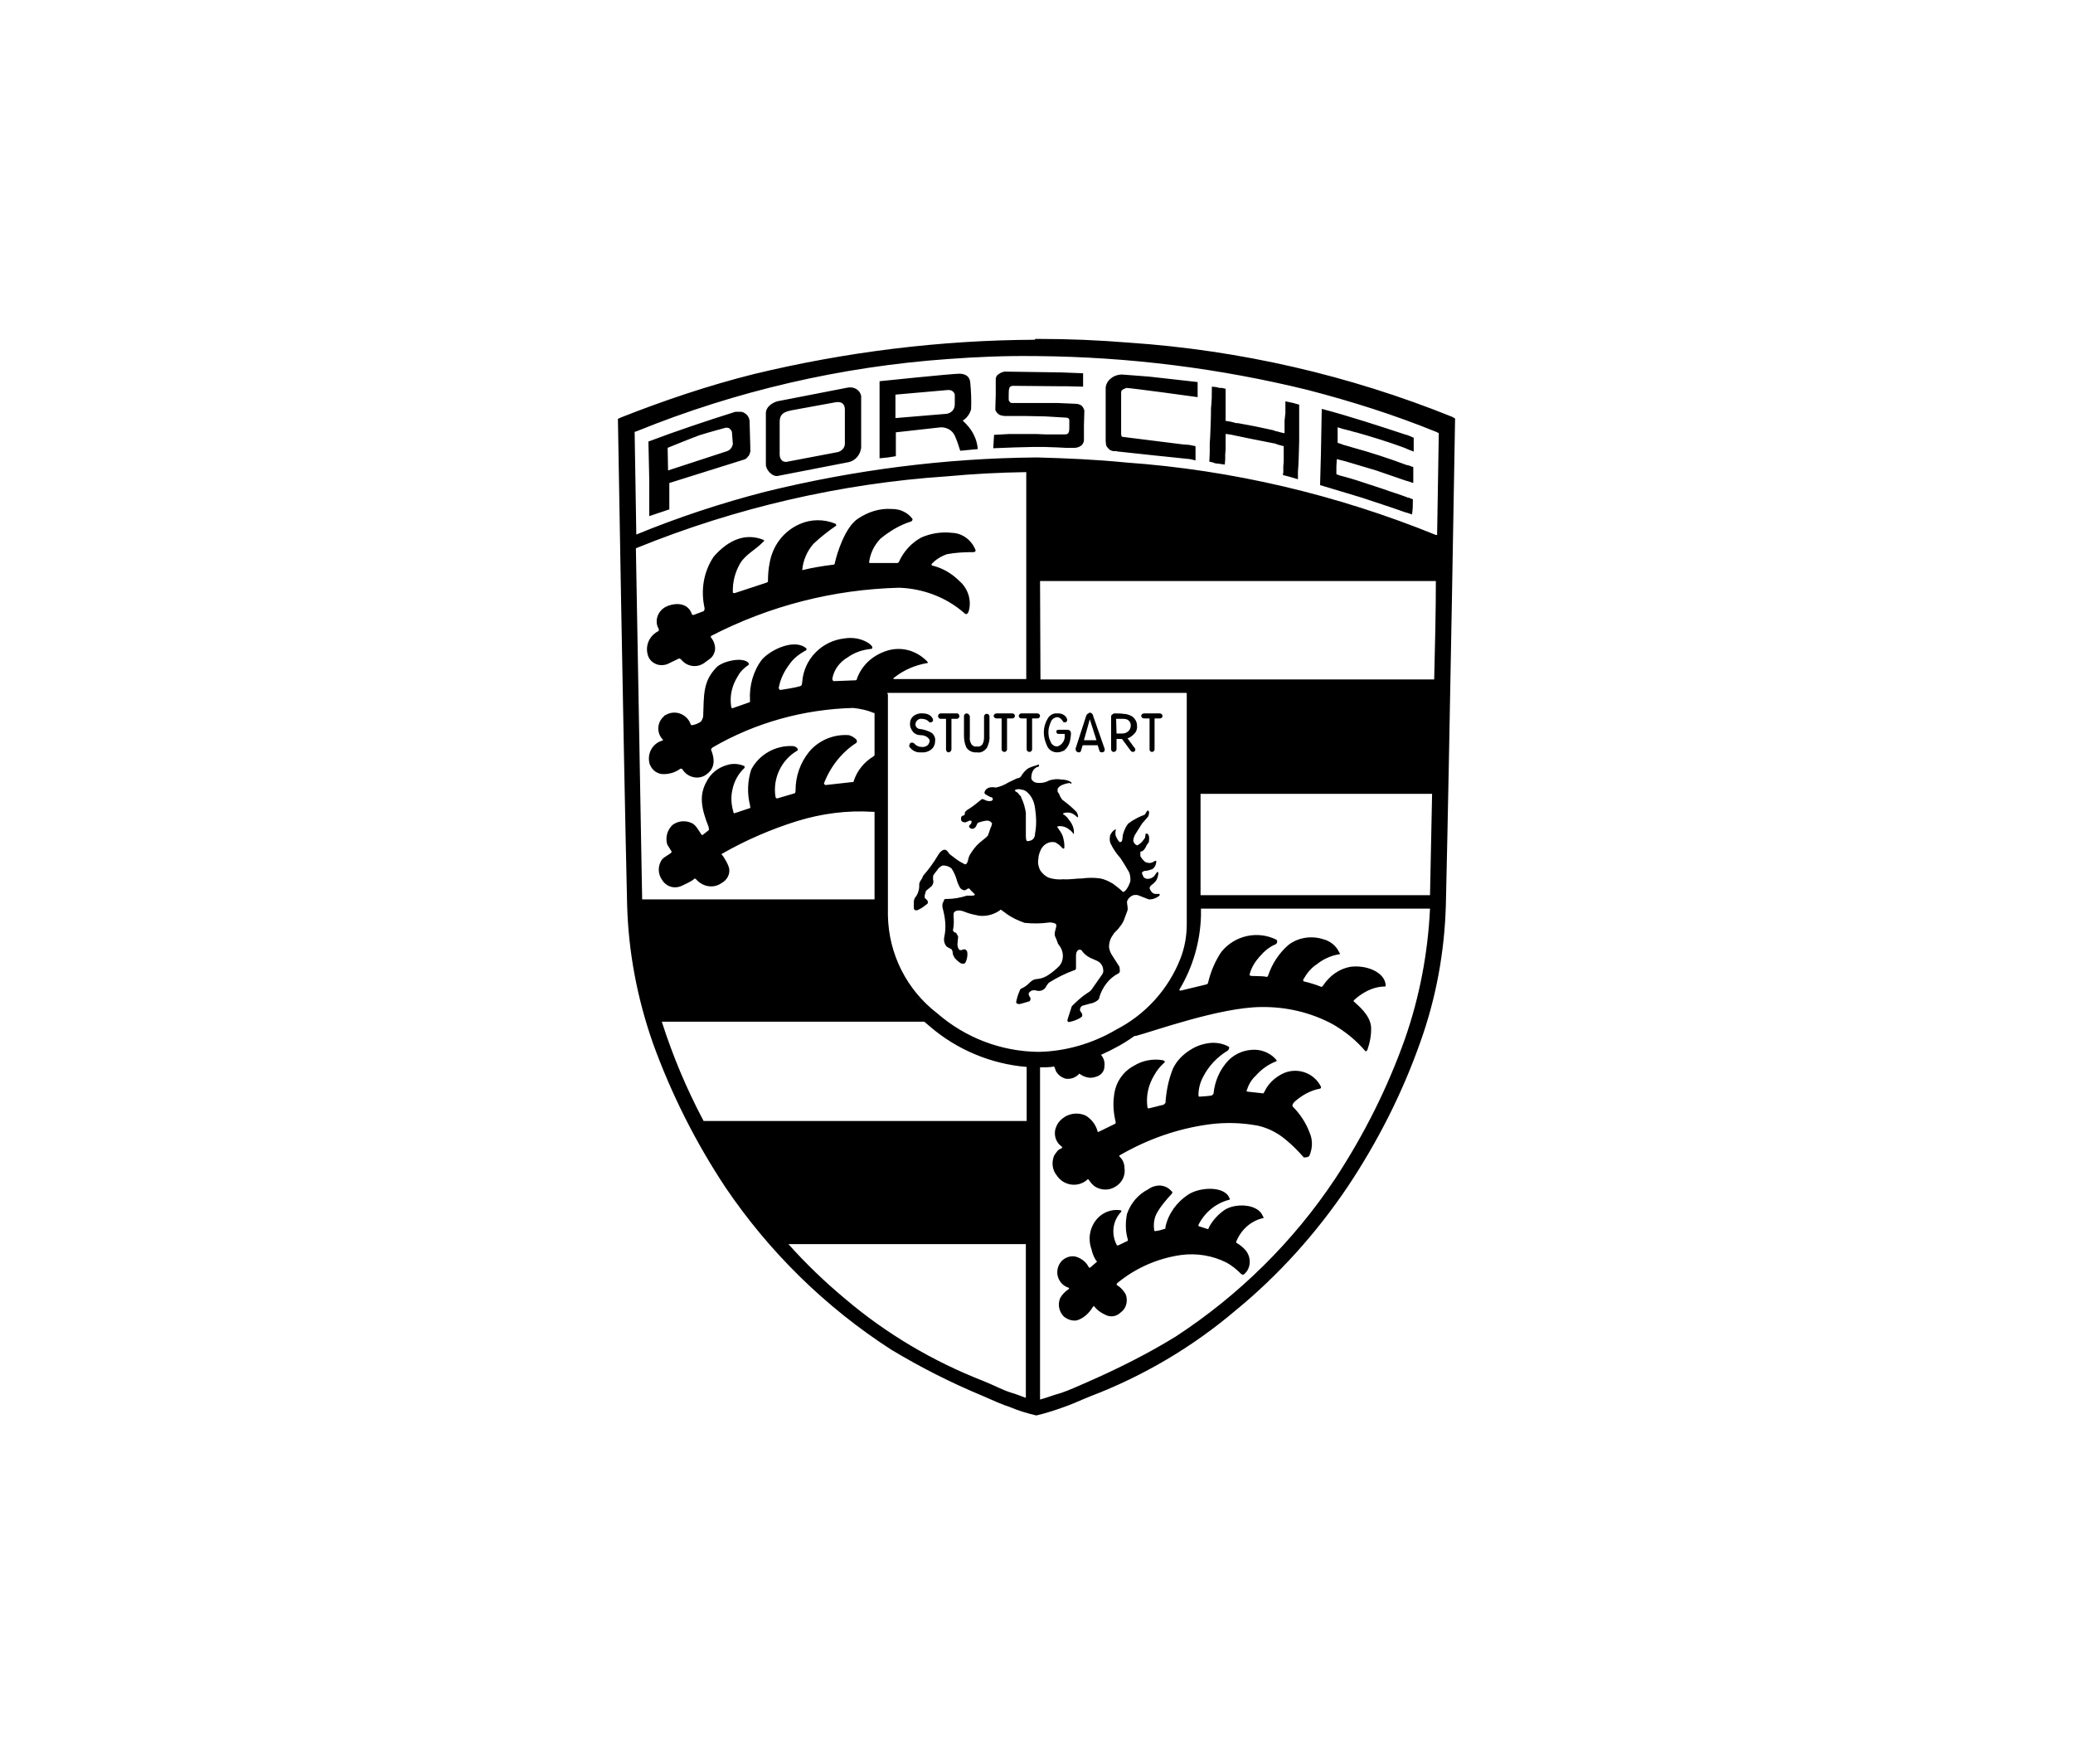 <svg width="208" height="177" viewBox="0 0 208 177" fill="none" xmlns="http://www.w3.org/2000/svg">
<path d="M103.853 34.084C94.334 34.126 84.856 35.303 75.63 37.53C71.1 38.665 66.613 40.177 62.252 41.9L62 42.026C62 42.026 62.545 74.595 62.923 90.731C63.048 95.48 63.929 100.145 65.523 104.683C67.368 109.768 69.8 114.601 72.778 119.097C77.181 125.611 82.843 131.158 89.427 135.402C92.362 137.167 95.424 138.722 98.569 140.025C99.618 140.487 100.54 140.907 101.337 141.16C102.218 141.538 103.098 141.79 103.979 142C104.902 141.79 105.782 141.496 106.621 141.202C107.502 140.907 108.382 140.487 109.431 140.067C114.715 138.05 119.622 135.15 123.941 131.494C128.303 127.922 132.077 123.72 135.222 119.055C138.242 114.517 140.674 109.726 142.477 104.641C144.113 100.103 144.952 95.438 145.077 90.689C145.455 74.51 146 41.984 146 41.984L145.706 41.816C135.39 37.656 124.444 35.135 113.331 34.378C110.186 34.126 107.334 34 104.147 34H103.853V34.084ZM103.853 35.723H104.105C113.247 35.807 122.347 36.942 131.238 39.127C135.6 40.261 139.877 41.606 144.113 43.329L144.364 43.455L144.197 53.667H144.071C134.132 49.633 123.648 47.153 112.954 46.397C110.018 46.103 107.082 45.977 104.147 45.893H103.895C94.753 45.977 85.653 47.153 76.762 49.339C72.359 50.473 68.039 51.902 63.845 53.625L63.678 43.329L63.929 43.245C73.868 39.211 84.436 36.773 95.13 36.017C97.982 35.807 100.918 35.681 103.853 35.723ZM100.792 37.278C100.582 37.32 100.372 37.404 100.205 37.53C100.037 37.614 99.953 37.782 99.911 37.95V39.547L99.869 41.06C99.869 41.228 100.037 41.438 100.163 41.522C100.331 41.69 100.54 41.69 100.792 41.732H102.805L104.902 41.774L106.999 41.9C107.166 41.9 107.25 41.984 107.292 42.111V42.951C107.292 43.119 107.292 43.245 107.208 43.413C107.166 43.539 107.04 43.581 106.789 43.581H104.944L103.937 43.539H101.295L99.743 43.623L99.659 44.968L101.84 44.884L103.518 44.842H104.86L106.076 44.884L106.915 44.926H107.837C108.047 44.926 108.299 44.842 108.466 44.716C108.634 44.59 108.718 44.422 108.76 44.212V42.699L108.802 41.186C108.76 41.018 108.676 40.85 108.55 40.724C108.424 40.598 108.257 40.556 108.047 40.514L106.118 40.43H101.463L101.337 40.346C101.253 40.261 101.211 40.177 101.211 40.093V39.547C101.211 39.337 101.211 39.085 101.295 38.875C101.337 38.791 101.463 38.707 101.672 38.707L106.369 38.749H107.04L108.676 38.791V37.446L106.495 37.362L100.792 37.278ZM96.305 37.488C95.508 37.488 88.253 38.244 88.253 38.244V45.977L89.091 45.893L89.888 45.767V43.371L94.417 42.867C95.004 42.867 95.55 43.161 95.801 43.707C96.011 44.17 96.179 44.674 96.347 45.22L98.108 45.052C98.066 44.548 97.94 44.086 97.73 43.665C97.479 43.119 97.059 42.615 96.598 42.195C97.017 41.942 97.311 41.522 97.437 41.06C97.479 40.135 97.437 39.253 97.353 38.37C97.311 37.95 97.101 37.53 96.305 37.488ZM112.576 37.572C112.199 37.572 111.779 37.698 111.486 37.95C111.192 38.16 110.983 38.496 110.941 38.875V44.254L110.983 44.632C111.024 44.8 111.108 44.884 111.192 44.968C111.318 45.136 111.486 45.22 111.737 45.262H112.073L112.157 45.304H112.241L115.763 45.682L119.412 46.061L119.957 46.187V44.758L119.328 44.632L118.825 44.59H118.741L115.721 44.212L112.702 43.834C112.66 43.834 112.576 43.834 112.534 43.749L112.492 43.581V39.463C112.492 39.295 112.492 39.169 112.66 39.085C112.786 39.001 112.912 38.959 113.037 38.917C113.708 38.959 119.328 39.715 120.167 39.841V38.328L115.302 37.782L112.576 37.572ZM121.593 38.791V39.127C121.593 39.589 121.593 40.219 121.509 40.934C121.509 41.9 121.467 42.867 121.425 43.834L121.383 44.464V45.388L121.341 46.313L121.718 46.397L121.928 46.481L122.306 46.523L122.893 46.607L122.935 46.061V45.598L122.977 45.052V43.539C123.06 43.539 123.186 43.539 123.27 43.581H123.396L125.199 43.959L127.967 44.506L128.177 44.59L128.47 44.674L128.806 44.758V46.271L128.764 46.775V47.363L128.722 47.658L129.225 47.784L129.519 47.868L129.812 47.952L130.232 48.078V47.321C130.316 46.397 130.316 45.43 130.357 44.296V40.598L129.77 40.43L128.974 40.261V41.438L128.89 42.195V43.455H128.848L128.47 43.371L128.177 43.287L127.967 43.245L127.757 43.161L125.996 42.783L124.193 42.447H124.025L123.564 42.321L123.102 42.237H122.977V39.001L122.599 38.917H122.347L122.054 38.833L121.593 38.791ZM85.107 38.875L77.978 40.261C77.433 40.43 76.846 40.85 76.846 41.438V46.607C76.846 47.153 77.517 47.868 78.062 47.742L85.191 46.355C85.862 46.187 86.323 45.598 86.407 44.926V39.715C86.282 39.127 85.736 38.791 85.107 38.875C85.149 38.875 85.149 38.875 85.107 38.875ZM95.088 39.127C95.298 39.127 95.466 39.127 95.633 39.295C95.759 39.421 95.801 39.505 95.801 39.673V40.556C95.801 40.808 95.717 41.06 95.55 41.228C95.382 41.396 95.13 41.522 94.879 41.522L92.362 41.732L89.846 41.942V39.589L95.088 39.127ZM83.891 40.346C84.562 40.261 84.772 40.64 84.772 41.102V44.422C84.814 44.842 84.52 45.22 84.101 45.346L79.026 46.313C78.523 46.439 78.23 46.061 78.23 45.598V42.321C78.23 41.648 78.523 41.354 79.32 41.186C79.278 41.186 83.891 40.346 83.891 40.346ZM132.622 41.018L132.538 45.556L132.454 48.666L136.648 49.927C137.99 50.389 139.5 50.851 141.009 51.398L141.177 51.44L141.68 51.608C141.764 51.062 141.764 50.641 141.764 50.095L141.345 49.927H141.261L141.177 49.885C140.422 49.591 139.542 49.339 138.745 49.044L136.187 48.204L135.642 48.036L135.054 47.868L134.425 47.7L134.09 47.574V46.817L134.132 46.061L134.971 46.271L138.074 47.195L141.009 48.204L141.303 48.288L141.806 48.456V46.859L141.345 46.691L141.135 46.649C139.332 45.977 137.529 45.388 135.683 44.884L135.264 44.758L134.803 44.632L134.593 44.548L134.216 44.422V42.867L134.761 43.035L135.432 43.203L136.019 43.371H136.061C137.696 43.834 139.332 44.338 140.926 44.926L141.303 45.094L141.848 45.304V43.917L141.471 43.749L141.135 43.623H141.093C138.284 42.699 135.474 41.774 132.622 41.018ZM74.288 41.312H73.784C70.849 42.237 67.955 43.203 65.061 44.296L65.145 48.162V51.776L67.158 51.103V48.456L74.665 46.103C74.833 46.061 74.959 45.935 75.042 45.809C75.168 45.724 75.21 45.556 75.252 45.43C75.252 45.388 75.294 45.304 75.294 45.262L75.21 42.195C75.168 41.9 75.001 41.606 74.707 41.438C74.581 41.354 74.455 41.312 74.288 41.312ZM72.82 42.909H72.904C73.071 42.909 73.197 42.951 73.281 43.077C73.407 43.203 73.449 43.287 73.449 43.455L73.533 44.548C73.491 44.758 73.407 44.926 73.281 45.052C73.155 45.178 72.987 45.262 72.82 45.304L67.032 47.195L66.99 44.926C66.99 44.926 69.255 44.002 70.178 43.665C71.1 43.371 72.82 42.909 72.82 42.909ZM102.973 47.363V68.123H89.72C89.553 68.123 89.636 68.039 89.804 67.913C90.727 67.198 91.817 66.736 92.992 66.526C93.117 66.526 93.159 66.484 92.992 66.316C91.859 65.181 90.266 64.803 88.798 65.349C87.498 65.812 86.449 66.778 85.988 68.081C85.988 68.207 85.904 68.249 85.82 68.249L83.681 68.333C83.556 68.333 83.514 68.165 83.514 68.081C83.681 67.156 84.269 66.4 85.065 65.938C85.778 65.433 86.575 65.181 87.414 65.097H87.456C87.54 65.055 87.54 64.929 87.498 64.845C87.372 64.677 87.204 64.551 86.995 64.425C86.323 64.047 85.527 63.921 84.73 64.047C82.465 64.299 80.662 66.106 80.494 68.417C80.452 68.669 80.494 68.753 80.285 68.837C79.739 69.005 78.817 69.132 78.314 69.216C78.23 69.258 78.104 69.047 78.146 68.963C78.314 68.081 78.691 67.325 79.236 66.61C79.614 66.064 80.159 65.644 80.746 65.307C80.914 65.265 80.956 65.139 80.914 65.055C79.781 64.047 77.433 65.097 76.468 66.148C75.588 67.282 75.168 68.795 75.252 70.224V70.434L73.449 71.065L73.365 70.897C73.197 69.804 73.449 68.753 74.036 67.829C74.288 67.367 74.665 66.988 75.126 66.694V66.526C74.581 65.854 72.568 66.316 71.939 66.904C70.513 68.333 70.639 69.678 70.555 71.863C70.555 71.989 70.387 72.367 70.303 72.409C70.052 72.577 69.758 72.704 69.465 72.746H69.339L69.171 72.367C68.668 71.527 67.62 71.233 66.781 71.737C66.697 71.737 66.655 71.821 66.613 71.863C65.942 72.451 65.858 73.46 66.445 74.132C66.529 74.216 66.571 74.3 66.445 74.3C65.439 74.595 64.894 75.645 65.187 76.654C65.187 76.696 65.187 76.696 65.229 76.738C65.439 77.284 65.984 77.662 66.571 77.662C67.158 77.662 67.745 77.494 68.207 77.158C68.291 77.074 68.374 77.116 68.458 77.158C68.962 77.998 70.052 78.251 70.807 77.746C71.562 77.242 71.855 76.486 71.352 75.225C71.31 75.141 71.436 75.057 71.52 74.973C75.797 72.493 80.662 71.149 85.611 71.023C86.323 71.107 86.995 71.233 87.665 71.527H87.749V75.771L87.624 75.897C86.701 76.444 85.988 77.326 85.653 78.377C85.653 78.461 85.653 78.461 85.485 78.461L82.843 78.755C82.759 78.755 82.675 78.629 82.675 78.587C83.304 76.948 84.436 75.477 85.946 74.51C85.988 74.427 85.988 74.3 85.946 74.216C85.736 74.006 85.485 73.838 85.191 73.754C83.681 73.628 82.172 74.258 81.207 75.393C80.285 76.528 79.823 77.872 79.823 79.301C79.823 79.427 79.823 79.553 79.698 79.595L77.978 80.1C77.894 80.1 77.81 80.016 77.81 79.931C77.517 78.082 78.397 76.234 79.991 75.309C80.201 75.141 79.823 74.847 79.53 74.847C77.81 74.763 76.175 75.687 75.378 77.2C75.001 78.335 74.959 79.595 75.252 80.772C75.252 80.898 75.336 81.066 75.252 81.066L73.742 81.57C73.659 81.612 73.575 81.57 73.575 81.402C73.365 80.688 73.323 79.931 73.491 79.217C73.659 78.377 74.078 77.62 74.707 77.032V76.864C74.162 76.612 73.533 76.57 72.987 76.738C72.065 76.99 71.31 77.578 70.891 78.419C70.136 79.763 70.346 81.066 71.1 82.957C71.1 83.083 71.184 83.209 71.1 83.293L70.513 83.756C70.471 83.798 70.387 83.756 70.346 83.672C70.094 83.293 69.8 82.747 69.423 82.579C68.794 82.285 68.081 82.327 67.494 82.747C66.949 83.251 66.739 84.008 66.949 84.722L67.368 85.395C67.41 85.437 67.368 85.563 67.326 85.563C67.074 85.773 66.697 85.941 66.445 86.193C65.984 86.823 65.984 87.664 66.445 88.294C66.865 88.966 67.703 89.219 68.458 88.841C68.836 88.672 69.171 88.504 69.507 88.294C69.633 88.21 69.674 88.084 69.8 88.168C70.052 88.462 70.387 88.714 70.807 88.841C71.352 89.009 71.939 88.924 72.4 88.588C72.946 88.294 73.281 87.706 73.155 87.076C73.029 86.655 72.778 86.235 72.526 85.857C72.359 85.689 72.359 85.689 72.526 85.605C74.875 84.26 77.433 83.167 79.991 82.369C82.465 81.612 85.023 81.276 87.582 81.444H87.749V90.227H64.432L63.803 55.012L63.887 54.97C73.826 50.935 84.353 48.498 95.046 47.784C97.772 47.532 100.289 47.405 102.973 47.363ZM89.469 51.062C88.253 50.977 87.078 51.356 86.03 52.07C84.772 52.953 83.975 55.516 83.765 56.483C83.765 56.566 83.723 56.651 83.598 56.651C82.549 56.777 81.543 56.945 80.494 57.197C80.578 56.188 80.998 55.264 81.627 54.549C82.34 53.877 83.094 53.289 83.891 52.742C83.933 52.7 83.891 52.574 83.807 52.532C82.675 52.07 81.375 52.07 80.243 52.574C78.607 53.289 77.517 54.76 77.223 56.483C77.097 57.071 77.055 57.743 77.055 58.373L76.888 58.458L73.701 59.508L73.533 59.466C73.491 58.416 73.742 57.407 74.288 56.483C74.833 55.6 75.839 55.138 76.552 54.381C76.636 54.339 76.72 54.213 76.636 54.171C74.791 53.415 73.071 54.171 71.604 55.852C70.597 57.365 70.303 59.172 70.681 60.937C70.723 61.105 70.681 61.231 70.597 61.315L69.591 61.693C69.507 61.693 69.423 61.693 69.423 61.609C68.962 60.265 67.41 60.517 66.697 60.937C65.942 61.399 65.648 62.366 66.11 63.122C66.11 63.248 66.11 63.29 66.026 63.332C65.061 63.837 64.642 64.971 65.103 65.98C65.481 66.652 66.278 66.904 66.99 66.61L68.123 66.064H68.249C68.249 66.064 68.249 66.148 68.332 66.148C68.92 66.904 70.01 67.072 70.807 66.4C71.31 66.022 71.52 65.98 71.729 65.307C71.813 64.803 71.645 64.341 71.352 63.963C71.268 63.963 71.352 63.795 71.352 63.795C77.223 60.769 83.639 59.13 90.224 58.962C92.572 59.046 94.879 59.886 96.682 61.441C96.766 61.525 96.85 61.609 96.975 61.609C97.101 61.567 97.143 61.441 97.185 61.357C97.521 60.265 97.143 59.046 96.263 58.289C95.508 57.533 94.585 56.987 93.537 56.735C93.453 56.735 93.453 56.566 93.495 56.566C93.872 56.146 94.417 55.81 95.004 55.6C95.885 55.432 96.766 55.39 97.73 55.39C97.772 55.39 97.898 55.306 97.898 55.222C97.521 54.213 96.598 53.499 95.55 53.457C94.501 53.331 93.411 53.499 92.446 53.919C91.44 54.465 90.643 55.348 90.182 56.398L90.056 56.483H87.33C87.288 56.483 87.204 56.483 87.204 56.398C87.33 55.474 87.707 54.718 88.337 54.045C89.259 53.289 90.308 52.658 91.398 52.322C91.524 52.28 91.566 52.154 91.566 52.07C91.314 51.734 91.02 51.482 90.643 51.314C90.35 51.145 89.888 51.062 89.469 51.062ZM104.356 58.289H144.071C144.071 61.399 143.987 64.677 143.903 68.165H104.398L104.356 58.289ZM89.049 69.51H118.993C119.076 69.51 119.076 69.552 119.076 69.594V92.707C119.076 93.925 118.867 95.06 118.447 96.153C117.231 99.262 114.925 101.784 111.989 103.296C109.641 104.683 106.915 105.482 104.189 105.524C100.414 105.482 96.85 104.095 94.04 101.658C90.978 99.304 89.175 95.732 89.091 91.866V69.636C89.007 69.636 89.049 69.51 89.049 69.51ZM143.861 69.594L143.693 78.251H143.358H143.735C143.777 78.251 143.861 69.594 143.861 69.594ZM109.389 71.485C109.221 71.527 109.011 71.653 108.97 71.863L107.921 75.099L107.963 75.351L108.173 75.477C108.34 75.477 108.424 75.477 108.466 75.309L108.634 74.763H110.144L110.312 75.309C110.312 75.435 110.479 75.477 110.563 75.477C110.647 75.477 110.773 75.435 110.815 75.351C110.857 75.267 110.857 75.141 110.815 75.057L109.682 71.821C109.682 71.653 109.515 71.527 109.389 71.485ZM99.995 71.569C99.827 71.569 99.701 71.695 99.701 71.821C99.701 71.947 99.827 72.073 99.995 72.073H100.498V75.183C100.498 75.351 100.666 75.435 100.792 75.435C100.918 75.435 101.043 75.309 101.043 75.183V72.073H101.589C101.714 72.073 101.84 71.947 101.84 71.821C101.84 71.695 101.714 71.569 101.589 71.569H99.995ZM102.469 71.569C102.343 71.569 102.218 71.695 102.218 71.821C102.218 71.947 102.343 72.073 102.469 72.073H103.014V75.183C103.014 75.351 103.182 75.435 103.308 75.435C103.434 75.435 103.56 75.309 103.56 75.183V72.073H104.105C104.231 72.073 104.356 71.947 104.356 71.821C104.356 71.695 104.231 71.569 104.105 71.569H102.469ZM106.076 71.569C105.657 71.527 105.279 71.779 105.111 72.115C104.86 72.535 104.734 72.998 104.734 73.46C104.734 73.964 104.86 74.384 105.069 74.847C105.237 75.225 105.615 75.477 106.076 75.477C106.328 75.477 106.537 75.393 106.747 75.309C107.082 75.057 107.292 74.679 107.376 74.258C107.418 74.048 107.46 73.796 107.46 73.586C107.46 73.418 107.376 73.208 107.082 73.208H106.244C106.034 73.208 105.992 73.292 105.992 73.376C105.992 73.544 106.076 73.628 106.202 73.628H106.831V73.796C106.873 74.3 106.537 74.763 106.076 74.889C105.782 74.889 105.489 74.679 105.405 74.384C105.237 74.09 105.195 73.754 105.195 73.418C105.195 73.04 105.321 72.704 105.447 72.409C105.531 72.157 105.782 71.989 106.034 71.947C106.286 71.947 106.495 72.115 106.621 72.325C106.663 72.451 106.789 72.493 106.915 72.451C107.04 72.451 107.082 72.283 107.082 72.199C106.999 71.779 106.537 71.527 106.076 71.569ZM114.799 71.569C114.631 71.569 114.505 71.695 114.505 71.821C114.505 71.947 114.631 72.073 114.799 72.073H115.344V75.183C115.344 75.351 115.47 75.435 115.596 75.435C115.721 75.435 115.847 75.309 115.847 75.183V72.073H116.392C116.56 72.073 116.644 71.947 116.644 71.821C116.644 71.695 116.518 71.569 116.392 71.569H114.799ZM92.614 71.569C92.32 71.527 91.985 71.611 91.733 71.779C91.482 71.947 91.314 72.241 91.314 72.535C91.272 72.83 91.398 73.166 91.608 73.418C91.775 73.628 92.069 73.754 92.362 73.754C92.74 73.754 93.034 73.88 93.243 74.174C93.327 74.342 93.243 74.552 93.117 74.721C92.95 74.889 92.698 74.973 92.446 74.931C92.195 74.931 91.943 74.805 91.775 74.637C91.692 74.51 91.524 74.469 91.398 74.51C91.23 74.595 91.23 74.805 91.23 74.889C91.482 75.267 91.901 75.519 92.404 75.477C92.824 75.519 93.243 75.393 93.537 75.099C93.746 74.889 93.83 74.595 93.83 74.3C93.872 74.006 93.704 73.67 93.453 73.502C93.075 73.292 92.656 73.166 92.237 73.124C91.985 73.082 91.817 72.83 91.859 72.577C91.943 72.241 92.237 72.073 92.488 72.115C92.74 72.115 93.034 72.199 93.201 72.409C93.369 72.577 93.621 72.409 93.621 72.241C93.621 72.073 93.369 71.569 92.614 71.569ZM94.375 71.569C94.25 71.569 94.124 71.695 94.124 71.821V71.863C94.124 71.989 94.25 72.115 94.375 72.115H94.921V75.183C94.921 75.351 95.046 75.477 95.172 75.477C95.34 75.477 95.466 75.309 95.466 75.183V72.115H96.011C96.137 72.115 96.263 71.989 96.263 71.863C96.263 71.737 96.179 71.569 96.053 71.569H96.011H94.375ZM111.779 71.569L111.57 71.695C111.528 71.737 111.486 71.821 111.486 71.863V75.141C111.486 75.309 111.57 75.393 111.695 75.435H111.737C111.905 75.435 112.031 75.309 112.031 75.183V74.132H112.576L113.415 75.267C113.499 75.393 113.583 75.435 113.666 75.435C113.834 75.435 113.918 75.309 113.918 75.225C113.918 75.141 113.876 75.015 113.792 74.973L113.121 74.048H113.205C113.415 73.964 113.583 73.838 113.75 73.67C114.002 73.46 114.128 73.124 114.086 72.787C114.086 72.409 113.876 72.073 113.583 71.863C113.289 71.695 112.996 71.611 112.66 71.611C112.618 71.569 111.779 71.569 111.779 71.569ZM96.975 71.569C96.85 71.569 96.724 71.695 96.724 71.821V71.863V73.838C96.724 74.216 96.808 74.679 96.975 75.015C97.227 75.351 97.605 75.519 98.024 75.477C98.401 75.561 98.779 75.351 99.031 75.015C99.198 74.637 99.324 74.258 99.282 73.838V71.863C99.282 71.737 99.156 71.611 99.031 71.611H98.989C98.863 71.611 98.737 71.737 98.737 71.863V73.964C98.737 74.216 98.695 74.469 98.569 74.679C98.443 74.847 98.234 74.931 98.024 74.889C97.814 74.931 97.605 74.847 97.479 74.679C97.353 74.469 97.269 74.216 97.311 73.964V71.863C97.269 71.695 97.143 71.569 96.975 71.569ZM111.989 72.115H112.702C112.912 72.115 113.121 72.157 113.247 72.283C113.415 72.451 113.457 72.577 113.457 72.787C113.457 73.25 113.079 73.586 112.618 73.586H112.031L111.989 72.115ZM109.347 72.157L110.018 74.258H108.76L109.347 72.157ZM104.105 76.738C103.727 76.864 103.35 76.948 103.056 77.158C102.805 77.368 102.595 77.62 102.427 77.914C102.385 77.956 102.343 77.998 102.26 78.04L102.05 78.082L101.253 78.461C101.001 78.587 100.75 78.755 100.498 78.839C100.289 78.923 100.121 78.965 99.911 79.007C99.45 78.923 98.947 78.965 98.779 79.469C98.779 79.595 98.821 79.679 98.947 79.721C99.031 79.763 99.072 79.805 99.156 79.847L99.408 79.974C99.492 79.974 99.534 79.974 99.576 80.058L99.618 80.142V80.184C99.618 80.268 99.492 80.352 99.45 80.352C99.198 80.394 98.989 80.352 98.779 80.226H98.737C98.653 80.142 98.527 80.142 98.443 80.226C97.982 80.604 97.521 80.982 97.017 81.276L96.85 81.444L96.808 81.528V81.654C96.808 81.781 96.682 81.823 96.598 81.823C96.514 81.865 96.43 81.949 96.43 82.033V82.243C96.472 82.411 96.598 82.495 96.808 82.495H96.892L97.269 82.327H97.437L97.479 82.369V82.537C97.437 82.621 97.395 82.705 97.311 82.747C97.227 82.873 97.185 82.957 97.311 83.041C97.479 83.209 97.73 83.167 97.856 82.999C97.94 82.915 97.982 82.789 98.024 82.705C98.066 82.579 98.15 82.495 98.276 82.495C98.485 82.411 98.737 82.369 98.947 82.327C99.114 82.327 99.282 82.327 99.408 82.453L99.534 82.579V82.663C99.492 82.831 99.45 82.957 99.366 83.125L99.24 83.504L99.114 83.84L98.947 84.008L98.276 84.554C97.898 84.89 97.647 85.227 97.353 85.689C97.269 85.815 97.227 85.941 97.185 86.067C97.101 86.445 97.017 86.907 96.64 86.613C96.263 86.445 95.885 86.151 95.508 85.857C95.382 85.773 95.214 85.647 95.13 85.479C94.753 84.932 94.292 85.479 94.082 85.857C93.662 86.571 93.159 87.244 92.614 87.874C92.572 88.042 92.488 88.168 92.404 88.294C92.279 88.462 92.195 88.672 92.237 88.882C92.237 89.261 92.111 89.597 91.943 89.891C91.775 90.059 91.692 90.269 91.692 90.479V91.068C91.692 91.236 91.775 91.32 91.901 91.32H92.027C92.32 91.194 92.614 91.026 92.908 90.773L93.034 90.689C93.117 90.605 93.117 90.479 93.075 90.395L93.034 90.311L92.95 90.227C92.908 90.185 92.824 90.143 92.782 90.059V89.807L92.866 89.555C92.866 89.471 92.908 89.345 92.992 89.303L93.453 88.924C93.621 88.756 93.704 88.462 93.621 88.252V87.958C93.621 87.832 93.662 87.79 93.746 87.664L94.04 87.286C94.166 87.076 94.375 86.907 94.585 86.823C94.921 86.823 95.214 86.907 95.466 87.118C95.675 87.412 95.843 87.79 95.969 88.168C96.053 88.504 96.179 88.798 96.347 89.093C96.514 89.261 96.724 89.387 96.934 89.261L97.059 89.177L97.143 89.135C97.227 89.135 97.311 89.135 97.353 89.261L97.73 89.639C97.898 89.765 97.772 89.849 97.605 89.849H97.017C96.388 90.059 95.675 90.185 95.004 90.185H94.879C94.753 90.185 94.711 90.269 94.711 90.353L94.669 90.437L94.585 90.605C94.543 90.773 94.543 90.942 94.585 91.11C94.837 92.034 94.963 93.001 94.753 93.967C94.669 94.346 94.753 94.724 95.004 94.976L95.298 95.144L95.466 95.228C95.55 95.354 95.592 95.438 95.592 95.606C95.592 95.774 95.717 95.984 95.801 96.111C95.969 96.321 96.179 96.489 96.43 96.657H96.514C96.682 96.741 96.808 96.657 96.892 96.531C97.017 96.237 97.101 95.9 97.059 95.564C97.059 95.396 96.934 95.27 96.766 95.228L96.598 95.27L96.472 95.312H96.305C96.221 95.27 96.179 95.186 96.137 95.102C96.053 94.892 96.053 94.682 96.095 94.472V94.346L96.137 94.051C96.137 93.967 96.137 93.883 96.053 93.799C95.969 93.631 95.969 93.589 95.843 93.547C95.759 93.547 95.717 93.505 95.675 93.421C95.592 93.337 95.592 93.295 95.633 93.253C95.717 92.791 95.717 92.328 95.675 91.866C95.675 91.698 95.675 91.572 95.759 91.488C96.095 91.194 96.64 91.404 96.934 91.53C97.395 91.698 97.814 91.782 98.234 91.866C98.989 91.95 99.743 91.74 100.331 91.32C100.372 91.278 100.372 91.236 100.456 91.278L101.085 91.74C101.631 92.118 102.218 92.37 102.805 92.581C103.644 92.665 104.44 92.665 105.321 92.538C105.489 92.538 105.74 92.581 105.908 92.665L105.992 92.791C105.992 93.127 105.824 93.379 105.824 93.715C105.824 93.883 105.908 94.051 105.992 94.219L106.16 94.682L106.286 94.85C106.747 95.438 106.789 96.321 106.286 96.909C105.992 97.203 105.657 97.497 105.279 97.749C104.944 98.001 104.524 98.17 104.105 98.212C103.811 98.212 103.56 98.338 103.35 98.548C103.098 98.8 102.847 99.01 102.553 99.136C102.427 99.178 102.302 99.304 102.302 99.43C102.134 99.766 102.05 100.103 101.966 100.481C101.924 100.649 102.092 100.733 102.26 100.733C102.553 100.691 102.847 100.565 103.182 100.481C103.35 100.481 103.434 100.271 103.392 100.103L103.35 100.061L103.224 99.809V99.598C103.308 99.556 103.35 99.472 103.434 99.43C103.518 99.346 103.644 99.346 103.727 99.346H103.895C104.315 99.514 104.818 99.346 104.986 98.926C105.069 98.8 105.153 98.674 105.237 98.59C106.034 98.086 106.873 97.665 107.795 97.329C107.879 97.329 107.963 97.245 107.963 97.161V95.858C107.963 95.648 108.047 95.27 108.34 95.27C108.466 95.27 108.55 95.354 108.592 95.438C108.886 95.816 109.263 96.069 109.724 96.237L110.102 96.405C110.437 96.573 110.647 96.867 110.689 97.245C110.731 97.455 110.689 97.623 110.563 97.791L109.682 99.052C109.557 99.262 109.389 99.472 109.137 99.598C108.55 99.977 108.047 100.439 107.544 100.943L107.124 102.246C107.04 102.498 107.208 102.582 107.418 102.498C107.795 102.414 108.089 102.288 108.382 102.12L108.55 101.994C108.592 101.952 108.592 101.868 108.592 101.826C108.592 101.7 108.508 101.574 108.424 101.489C108.34 101.363 108.34 101.195 108.424 101.069C108.466 100.985 108.55 100.943 108.592 100.901L109.347 100.691C109.641 100.649 109.934 100.523 110.186 100.313C110.228 100.229 110.27 100.187 110.312 100.103V100.019C110.605 99.052 111.276 98.128 112.199 97.665C112.325 97.623 112.366 97.497 112.366 97.371L112.325 96.993L111.654 95.942C111.444 95.648 111.318 95.354 111.276 95.018C111.276 94.64 111.36 94.303 111.528 94.009L111.695 93.757C111.821 93.505 112.073 93.379 112.241 93.127C112.408 92.917 112.618 92.665 112.744 92.37L113.121 91.362C113.205 91.068 113.079 90.773 113.079 90.479C113.079 90.353 113.163 90.311 113.205 90.185C113.331 90.017 113.499 89.891 113.708 89.807C113.918 89.765 114.128 89.765 114.296 89.849L115.26 90.227C115.428 90.227 115.638 90.227 115.805 90.143C115.973 90.101 116.183 89.975 116.35 89.849V89.681H115.889C115.721 89.639 115.596 89.555 115.512 89.429C115.428 89.303 115.344 89.177 115.344 89.051L115.47 88.841C115.721 88.672 115.931 88.462 116.057 88.252C116.183 88 116.225 87.748 116.225 87.496H116.099C115.931 87.664 115.889 87.874 115.679 88C115.512 88.126 115.302 88.168 115.134 88.168C115.008 88.168 114.883 88.126 114.757 88C114.673 87.874 114.631 87.748 114.589 87.622C114.547 87.454 114.757 87.412 114.841 87.37C115.092 87.37 115.344 87.286 115.596 87.202C115.763 87.118 115.847 86.991 115.931 86.823C115.973 86.697 116.015 86.571 116.015 86.445C116.015 86.361 116.015 86.319 115.973 86.361C115.805 86.361 115.721 86.487 115.596 86.529C115.386 86.613 115.134 86.571 114.925 86.487C114.715 86.319 114.547 86.109 114.421 85.899V85.437C114.673 85.437 114.883 85.184 115.008 84.89L115.092 84.722L115.26 84.512C115.302 84.344 115.302 84.176 115.302 84.008C115.302 83.882 115.218 83.714 115.134 83.63H114.967C114.883 83.798 114.967 84.008 114.799 84.176C114.673 84.344 114.547 84.512 114.379 84.638C114.254 84.722 114.17 84.806 114.086 84.806C113.876 84.722 113.75 84.554 113.708 84.344C113.708 84.176 113.792 83.924 113.876 83.756L114.589 82.621L115.176 81.949C115.302 81.781 115.344 81.402 115.218 81.318C115.05 81.276 114.967 81.654 114.841 81.739C114.254 81.949 113.708 82.243 113.205 82.621C112.954 82.915 112.828 83.251 112.702 83.63C112.618 83.84 112.66 84.134 112.576 84.344C112.576 84.428 112.408 84.512 112.325 84.47C112.157 84.302 112.031 84.05 111.947 83.84C111.905 83.672 111.905 83.504 111.947 83.293C111.989 83.209 111.947 83.167 111.905 83.209C111.654 83.335 111.528 83.546 111.402 83.756C111.318 84.092 111.318 84.428 111.486 84.722C111.737 85.227 112.031 85.647 112.408 86.067C112.66 86.445 112.954 86.907 113.163 87.286C113.373 87.58 113.457 88 113.415 88.42C113.289 88.798 113.121 89.177 112.828 89.429C112.828 89.429 112.702 89.513 112.66 89.471C112.366 89.177 112.031 88.924 111.695 88.672C111.276 88.42 110.857 88.21 110.395 88.126C109.808 88.042 109.179 88.042 108.592 88.126C107.963 88.126 107.334 88.252 106.705 88.21C106.202 88.252 105.698 88.21 105.195 88.042C104.86 87.874 104.566 87.622 104.356 87.286C104.189 86.949 104.105 86.529 104.189 86.151C104.189 85.815 104.315 85.521 104.44 85.227C104.566 84.974 104.776 84.764 104.986 84.638C105.279 84.47 105.615 84.428 105.908 84.512L106.286 84.764C106.411 84.89 106.537 85.016 106.663 85.142L106.789 85.1C106.831 84.68 106.747 84.26 106.621 83.84C106.495 83.546 106.286 83.251 106.076 82.957C106.076 82.873 106.244 82.915 106.286 82.873C106.621 82.873 106.957 82.957 107.208 83.167C107.376 83.293 107.586 83.419 107.711 83.672L107.753 83.63C107.795 83.125 107.586 82.621 107.25 82.243C107.124 82.033 106.915 81.823 106.705 81.697C106.537 81.654 106.789 81.528 106.915 81.528C107.166 81.486 107.46 81.528 107.67 81.654L107.921 81.823L108.089 81.991C108.131 81.991 108.215 81.907 108.173 81.865C108.131 81.697 108.089 81.57 108.005 81.444C107.628 81.066 107.208 80.688 106.747 80.352L106.579 80.226C106.453 80.058 106.328 79.847 106.286 79.679L106.118 79.427V79.133C106.286 78.881 106.369 78.839 106.663 78.713C106.873 78.629 107.082 78.587 107.292 78.545L107.502 78.629C107.502 78.629 107.544 78.503 107.46 78.461C107.208 78.293 106.873 78.209 106.537 78.209C106.118 78.124 105.698 78.166 105.279 78.293C104.986 78.461 104.65 78.545 104.356 78.545C104.147 78.545 103.895 78.545 103.727 78.419C103.602 78.335 103.476 78.209 103.476 78.04C103.476 77.83 103.518 77.536 103.644 77.326C103.727 77.158 103.895 77.032 104.063 76.948C104.231 76.948 104.273 76.864 104.231 76.78C104.315 76.654 104.189 76.696 104.105 76.738ZM102.469 79.217C102.679 79.217 102.847 79.301 103.014 79.427C103.518 79.847 103.769 80.436 103.853 81.066C103.979 81.907 104.021 82.789 103.853 83.63C103.853 83.924 103.727 84.176 103.476 84.302C103.35 84.344 103.224 84.386 103.098 84.386C102.973 84.386 102.931 84.176 102.931 83.84V81.528C102.847 81.024 102.721 80.52 102.469 80.016C102.469 79.889 102.385 79.847 102.302 79.763L102.134 79.553C102.05 79.469 101.924 79.427 101.84 79.343L101.882 79.217C102.092 79.175 102.302 79.133 102.469 79.217ZM120.46 79.637H143.693L143.484 89.807H120.46V79.637ZM120.502 91.152H143.484C143.274 95.606 142.435 100.019 140.968 104.221C139.206 109.18 136.858 113.844 133.964 118.257C129.77 124.56 124.319 129.939 117.944 134.1C115.134 135.823 112.199 137.293 109.137 138.638C108.173 139.058 107.25 139.479 106.495 139.731C105.615 139.983 104.86 140.277 104.356 140.403V107.079C104.86 107.079 105.279 107.079 105.782 106.995L105.95 107.457C106.16 107.835 106.495 108.087 106.915 108.213C107.46 108.297 107.963 108.087 108.299 107.709C108.802 108.087 109.431 108.255 110.018 108.003C110.479 107.877 110.815 107.457 110.815 106.995C110.857 106.658 110.815 106.364 110.647 106.07L110.479 105.818C111.695 105.272 112.786 104.683 113.834 103.927H113.96C115.596 103.507 122.347 101.069 126.499 101.027C129.057 100.985 131.574 101.574 133.796 102.792C135.012 103.507 136.103 104.389 137.025 105.482L137.193 105.356C137.445 104.599 137.613 103.843 137.571 103.002C137.445 101.742 136.187 100.817 135.809 100.439C135.809 100.439 135.809 100.355 135.935 100.271C136.061 100.145 136.229 100.019 136.396 99.893C137.151 99.346 138.032 98.968 138.955 98.968C139.08 98.968 139.038 98.8 138.997 98.59C138.745 97.497 137.109 96.783 135.474 96.993C134.341 97.203 133.377 97.918 132.748 98.884C132.706 98.968 132.538 99.052 132.496 98.968C131.951 98.758 131.406 98.59 130.861 98.464C130.693 98.422 130.777 98.254 130.777 98.254C131.112 97.665 131.532 97.119 132.119 96.741C132.748 96.237 133.545 95.858 134.383 95.732C134.467 95.732 134.467 95.606 134.383 95.564C134.09 94.892 133.461 94.388 132.748 94.219C131.574 93.841 130.232 94.051 129.267 94.808C128.344 95.606 127.632 96.699 127.254 97.834C127.212 97.96 127.17 98.002 127.086 98.002C126.625 97.876 125.535 97.96 125.451 97.876C125.367 97.876 125.367 97.707 125.409 97.665C125.577 97.035 125.954 96.447 126.373 95.984C126.835 95.438 127.38 94.976 128.009 94.724L128.093 94.64C128.177 94.514 128.177 94.346 128.051 94.261C126.164 93.337 123.899 93.841 122.557 95.48C121.928 96.405 121.467 97.497 121.215 98.59C121.215 98.632 121.131 98.758 121.047 98.758L118.783 99.304L118.405 99.388L118.322 99.304C119.664 97.077 120.418 94.556 120.502 91.908C120.502 91.95 120.502 91.152 120.502 91.152ZM89.385 94.808C89.511 95.312 89.762 95.774 89.93 96.279L89.385 94.808ZM91.943 100.145C94.921 103.885 99.366 106.07 104.105 106.154C107.753 106.112 111.276 104.767 114.044 102.372C111.276 104.725 107.753 106.028 104.105 106.07C99.408 106.028 94.921 103.843 91.943 100.145ZM66.403 102.498H92.74L93.285 102.96C96.011 105.314 99.45 106.742 103.014 107.037V112.458H70.597C68.878 109.222 67.494 105.902 66.403 102.498ZM121.341 104.641C120.67 104.725 120.041 104.935 119.454 105.314C118.699 105.776 118.07 106.406 117.692 107.205C117.231 108.339 117.021 109.474 116.938 110.651L116.77 110.819L115.26 111.197C115.26 111.197 115.176 111.197 115.134 111.113C114.967 109.978 115.218 108.844 115.805 107.877C116.057 107.415 116.392 106.995 116.77 106.658C116.854 106.616 116.896 106.49 116.854 106.448L116.686 106.364C115.721 106.196 114.673 106.364 113.792 106.911C112.66 107.499 111.905 108.633 111.779 109.936C111.654 110.819 111.737 111.701 111.947 112.584C111.947 112.626 111.947 112.71 111.863 112.752L110.228 113.55H110.144C109.976 112.878 109.557 112.289 108.928 111.911C108.257 111.617 107.544 111.659 106.915 111.995C106.495 112.247 106.16 112.584 105.992 113.004C105.657 113.76 105.908 114.601 106.537 115.021C106.537 115.063 106.621 115.147 106.537 115.189C106.118 115.357 106.118 115.441 105.782 115.903C105.489 116.576 105.573 117.374 106.034 117.921C106.663 118.887 107.963 119.139 108.886 118.509C108.97 118.467 109.053 118.383 109.137 118.299C109.137 118.299 109.221 118.299 109.263 118.383C109.431 118.635 109.641 118.887 109.892 119.055C110.521 119.433 111.318 119.433 111.905 119.055C112.576 118.677 112.954 117.921 112.828 117.164C112.828 116.744 112.66 116.324 112.325 116.03C112.283 115.946 112.325 115.903 112.492 115.819C115.218 114.265 118.196 113.214 121.341 112.794C122.935 112.584 124.57 112.626 126.164 112.92C127.17 113.13 128.177 113.634 128.974 114.307C129.645 114.853 130.232 115.441 130.819 116.114C130.987 116.114 131.196 116.114 131.364 115.988C131.699 115.231 131.741 114.391 131.406 113.634C131.028 112.626 130.441 111.743 129.686 110.987V110.903C129.686 110.735 129.77 110.693 129.896 110.525C130.609 109.894 131.49 109.39 132.412 109.222C132.538 109.222 132.58 109.096 132.538 109.012C131.867 107.667 130.274 107.079 128.89 107.625C128.009 108.003 127.254 108.675 126.877 109.516C126.835 109.6 126.751 109.726 126.709 109.684L125.199 109.516C125.031 109.516 125.073 109.348 125.115 109.348C125.283 108.802 125.577 108.297 125.996 107.919C126.541 107.289 127.254 106.784 128.009 106.49C128.093 106.49 128.093 106.406 128.093 106.364C127.59 105.734 126.793 105.356 125.996 105.314C124.99 105.272 123.983 105.65 123.27 106.364C122.389 107.289 121.886 108.465 121.76 109.726C121.676 109.81 121.635 109.894 121.593 109.894C121.215 109.978 120.754 109.978 120.334 110.02C120.251 110.02 120.251 109.894 120.251 109.852C120.251 109.222 120.418 108.591 120.712 108.045C121.257 106.953 122.138 106.028 123.186 105.398C123.354 105.272 123.354 105.019 123.312 105.019C122.725 104.683 122.012 104.557 121.341 104.641ZM116.392 118.929C115.973 118.929 115.554 119.055 115.218 119.307C114.212 119.812 113.457 120.694 113.079 121.787C112.912 122.627 112.912 123.51 113.163 124.35V124.476L112.199 124.939H112.073C111.486 123.846 111.612 122.543 112.45 121.619C112.534 121.535 112.576 121.451 112.408 121.409C111.528 121.282 110.647 121.619 110.06 122.291C109.347 123.132 109.137 124.266 109.515 125.317C109.599 125.695 109.724 126.073 109.976 126.451C109.976 126.451 110.144 126.577 110.018 126.619L109.389 127.166H109.263C109.011 126.619 108.508 126.241 107.963 126.073C107.46 125.947 106.957 126.115 106.579 126.451C105.95 127.082 105.908 128.09 106.537 128.763L106.579 128.805C106.747 128.973 106.957 129.099 107.208 129.183C107.25 129.183 107.292 129.267 107.25 129.309C106.873 129.561 106.579 129.855 106.369 130.233C106.118 130.864 106.244 131.578 106.747 132.082C107.124 132.377 107.586 132.545 108.047 132.461C108.76 132.251 109.305 131.704 109.682 131.074C109.682 131.074 109.766 130.99 109.808 131.074C110.102 131.452 110.521 131.746 111.024 131.956C111.528 132.167 112.073 132.04 112.45 131.662C112.996 131.284 113.205 130.528 112.954 129.855C112.744 129.477 112.45 129.141 112.073 128.931C111.989 128.847 112.073 128.763 112.157 128.679C113.96 127.208 116.141 126.241 118.489 125.905C120.041 125.695 121.635 125.947 123.06 126.661C123.606 126.956 124.109 127.376 124.57 127.838C124.612 127.838 124.78 127.922 124.822 127.838C125.535 127.25 125.577 126.157 124.99 125.443C124.738 125.149 124.444 124.896 124.067 124.686L124.025 124.602C124.486 123.426 125.451 122.501 126.709 122.207C126.835 122.207 126.793 122.123 126.709 121.997C126.206 120.736 123.941 120.694 122.893 121.367C122.222 121.829 121.676 122.417 121.299 123.132C121.299 123.216 121.257 123.3 121.173 123.3L120.251 123.005V122.879C120.88 121.619 122.012 120.694 123.354 120.358C123.438 120.316 123.396 120.232 123.354 120.19C122.893 118.971 120.418 119.055 119.202 119.854C118.07 120.61 117.231 121.745 116.938 123.089V123.258C116.56 123.384 116.267 123.468 115.889 123.51C115.847 123.51 115.805 123.468 115.805 123.384C115.721 122.795 115.805 122.165 116.099 121.661C116.476 120.988 117.021 120.358 117.567 119.77C117.651 119.686 117.651 119.56 117.567 119.518C117.189 119.097 116.812 118.971 116.392 118.929ZM79.11 124.812H102.931V140.235C102.469 140.067 101.966 139.857 101.379 139.689C100.582 139.437 99.743 138.974 98.695 138.554C93.621 136.579 88.924 133.805 84.772 130.275C82.759 128.595 80.872 126.788 79.11 124.812Z" fill="black"/>
</svg>
